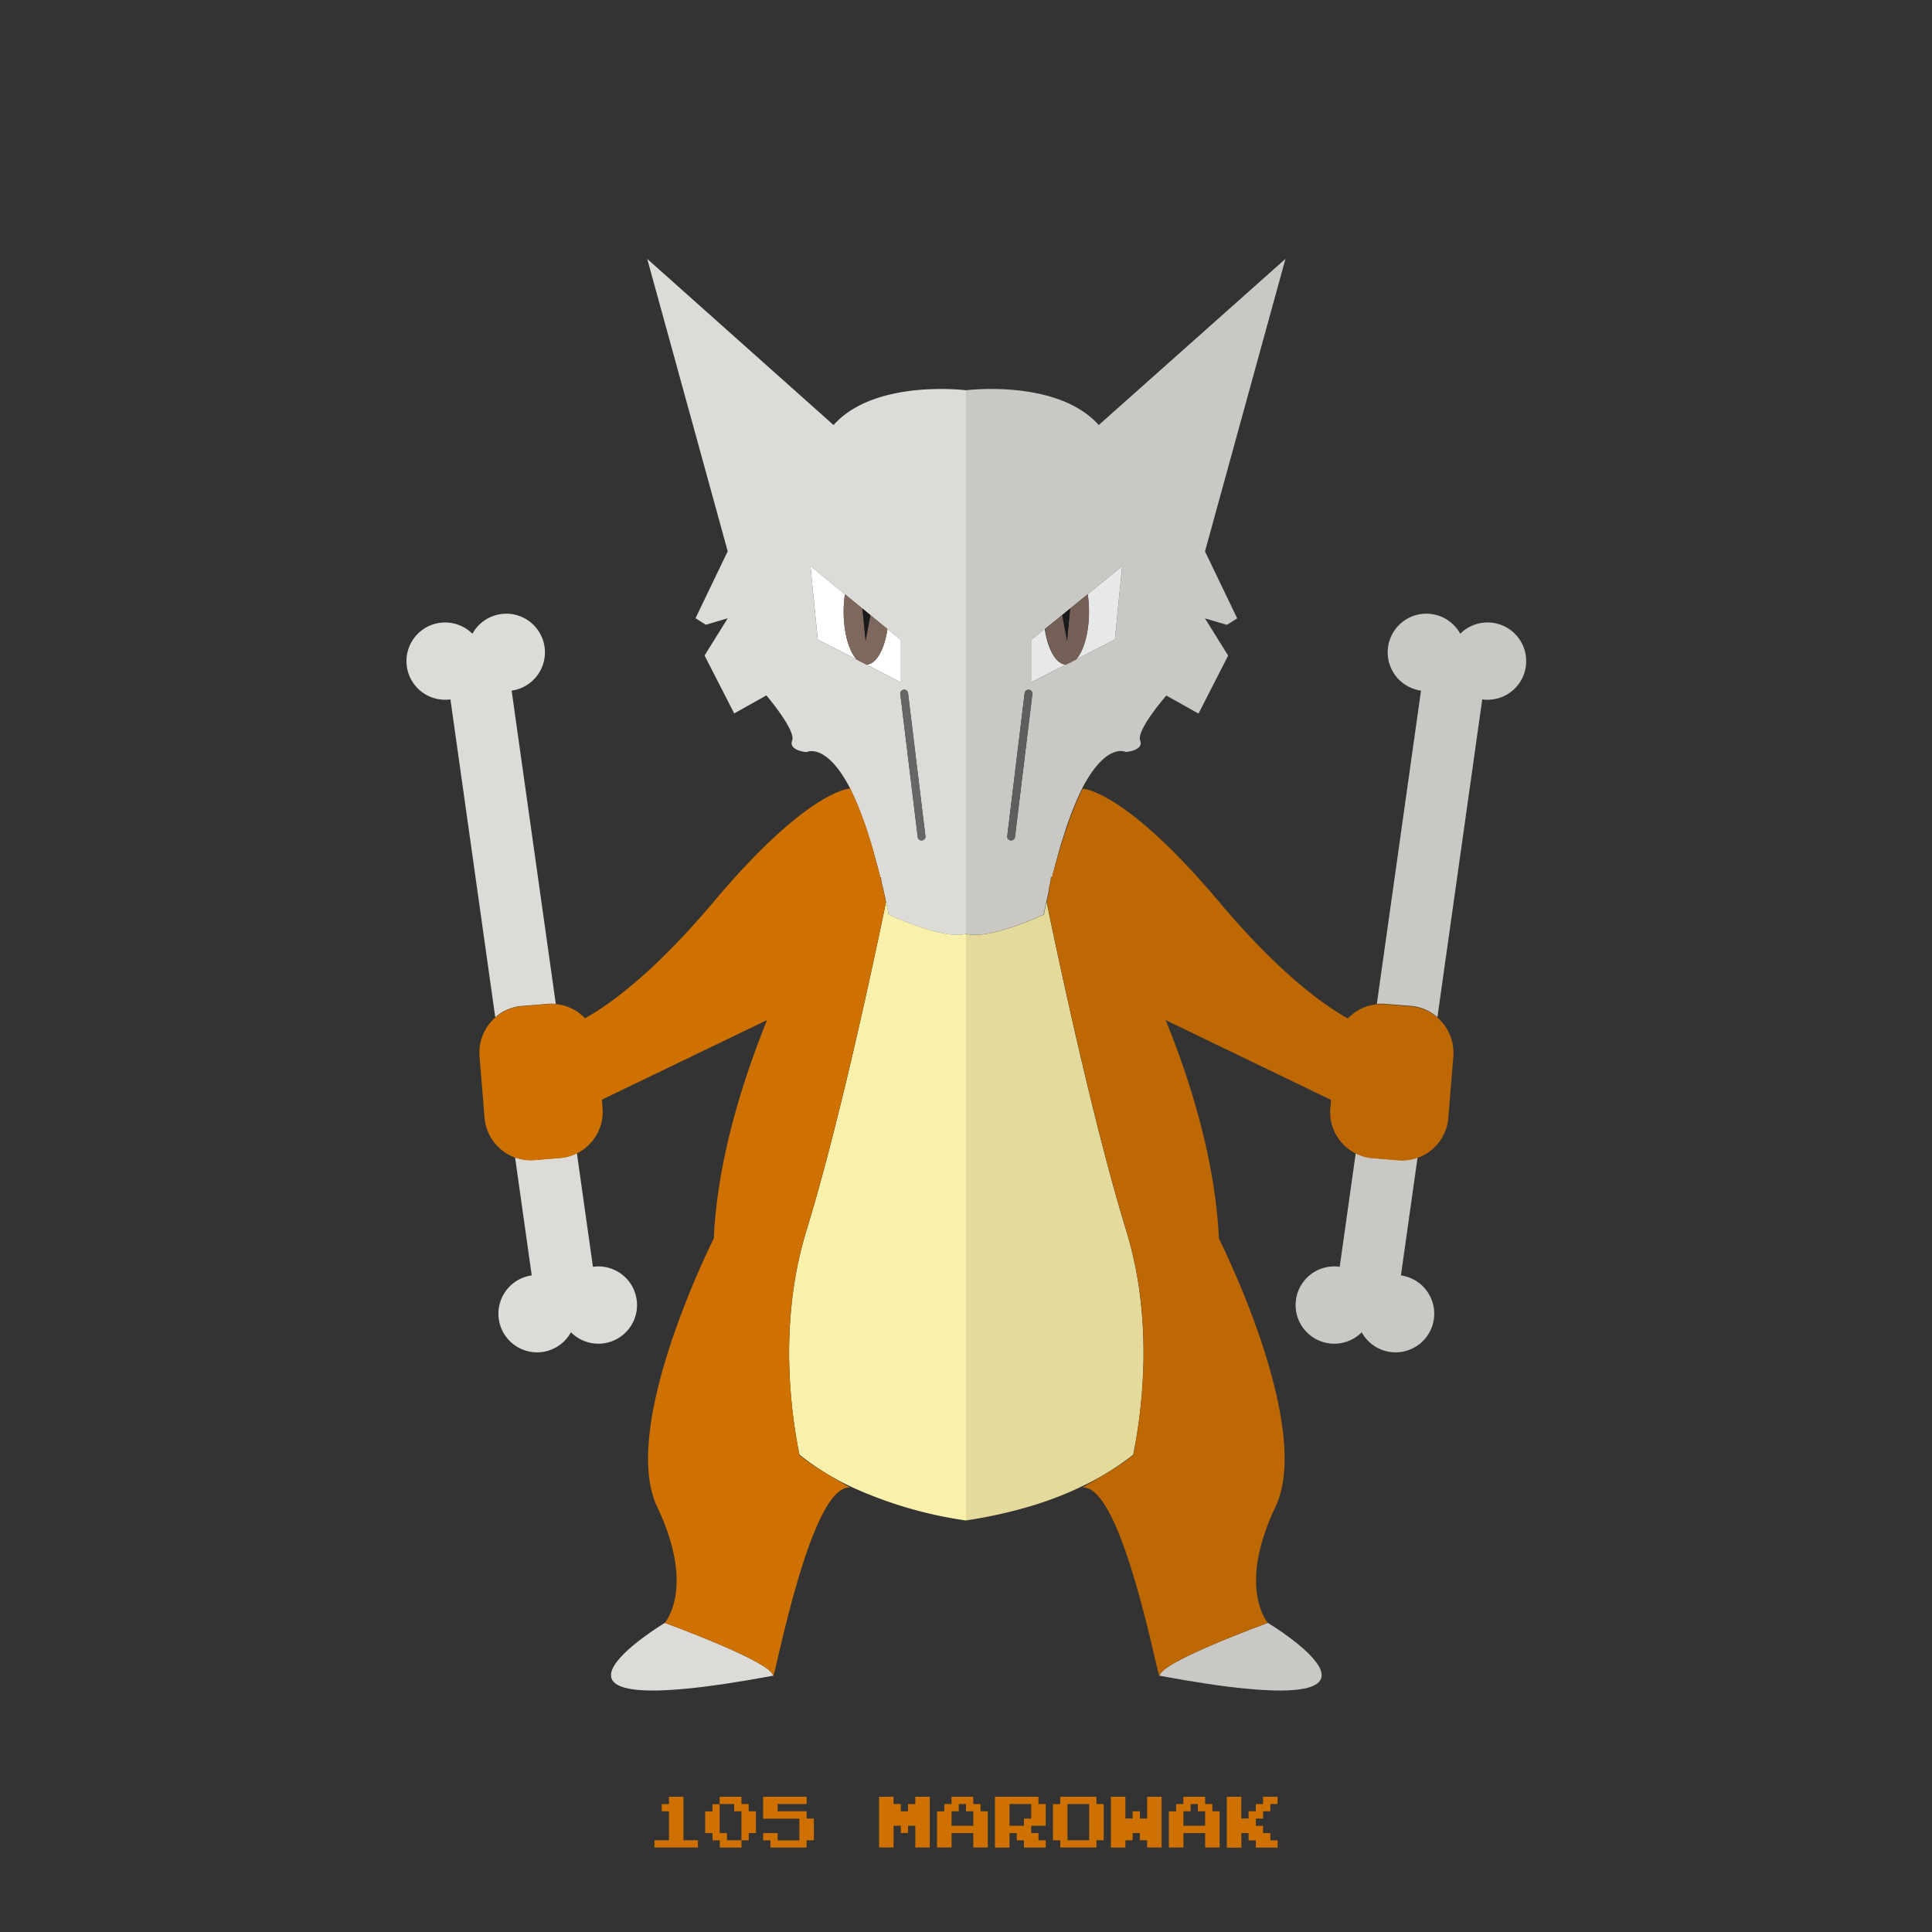 <?xml version="1.0" ?><svg id="pkflt" viewBox="0 0 500 500" xmlns="http://www.w3.org/2000/svg"><rect x="0" y="0" width="500" height="500" fill="#333333" stroke="none"/><defs><style>.cls-1{fill:none;}.cls-2{fill:#dddbd7;}.cls-3{fill:#666;}.cls-4{fill:#fff;}.cls-5{fill:#7e685d;}.cls-6,.cls-9{fill:#1a1a1a;}.cls-7{fill:#f9f0ab;}.cls-8{fill:#cf7100;}.cls-9{opacity:0.1;}</style></defs><title/><path class="cls-1" d="M224.69,215.86c-0.19-.59-0.38-1.19-0.56-1.75-0.27-.8-0.54-1.55-0.81-2.27,0.27,0.74.54,1.5,0.81,2.3C224.32,214.7,224.51,215.27,224.69,215.86Z"/><path class="cls-1" d="M204.49,358.93q-0.1-1.51-.17-3.07Q204.39,357.43,204.49,358.93Z"/><path class="cls-1" d="M204.72,361.88c-0.05-.6-0.1-1.23-0.15-1.85C204.62,360.65,204.67,361.27,204.72,361.88Z"/><path class="cls-1" d="M206.42,374.34l0-.14Z"/><path class="cls-1" d="M205.32,367.35c0-.38-0.09-0.78-0.14-1.17C205.23,366.56,205.27,367,205.32,367.35Z"/><path class="cls-1" d="M229.31,233.4c0.23,1.06.46,2.14,0.69,3.26,0,0,10.72,5.1,17.42,5.26-6.7-.16-17.41-5.26-17.41-5.26-0.23-1.12-.45-2.2-0.68-3.26s-0.46-2.16-.7-3.2c0-.05,0-0.11,0-0.16s0,0.11,0,.16C228.83,231.24,229.07,232.3,229.31,233.4Z"/><path class="cls-1" d="M228,227.12a13.76,13.76,0,0,0,.62,2.92A13.8,13.8,0,0,1,228,227.12Z"/><path class="cls-1" d="M206,372.18l-0.07-.41Z"/><path class="cls-1" d="M205,364.69c-0.05-.49-0.1-1-0.15-1.51C204.9,363.68,204.95,364.2,205,364.69Z"/><path class="cls-1" d="M205.67,369.85c0-.26-0.07-0.53-0.11-0.8C205.6,369.31,205.63,369.59,205.67,369.85Z"/><path class="cls-2" d="M138.3,300.2a11.87,11.87,0,0,1-5-.68l4.31,30.56a10,10,0,1,0,10.15,14.71,10,10,0,1,0,5.69-16.94l-4.15-29.41a11.87,11.87,0,0,1-4.34,1.22Z"/><path class="cls-2" d="M141.7,259.8a11.89,11.89,0,0,1,2.14,0l-11.43-81.07a10,10,0,1,0-10.15-14.71A10,10,0,1,0,116.57,181l11.6,82.27a11.9,11.9,0,0,1,6.88-2.93Z"/><path class="cls-1" d="M229.31,233.4c-0.24-1.1-.48-2.16-0.72-3.2Q228.95,231.76,229.31,233.4Z"/><path class="cls-2" d="M215.72,110L167.5,67l20.83,75.67L180,160l2.67,1.68,5.67-1.68-6,9.64,7.67,15,8.33-4.67s7.67,9,6.67,11.67,3.75,3,3.75,3,5-2.63,11.24,9.37l0.3,0.66a72.78,72.78,0,0,1,3,7.18c0.27,0.72.54,1.46,0.81,2.27,0.19,0.55.38,1.16,0.56,1.75l0.19,0.6,0.38,1.21,0.23,0.74q0.25,0.82.49,1.68l0.33,1.17,0.2,0.72c0.12,0.45.25,0.9,0.37,1.36l0.11,0.4c0.28,1.07.56,2.14,0.84,3.28a0.1,0.1,0,0,0,0,0H228v0.12h0a13.8,13.8,0,0,0,.62,2.92c0,0.05,0,.11,0,0.16,0.24,1,.46,2.1.7,3.2s0.45,2.14.68,3.26c0,0,10.71,5.1,17.41,5.26a10,10,0,0,0,2-.13l0.59-.13V101S226.44,98,215.72,110ZM233,176.5L224.24,172l-2.55-1.31-10.07-5.18-1.87-19,8.92,7.29,4.54,3.71,2.05,1.68,4.41,3.6L233,165.5v11Zm5.62,41H238.5a1,1,0,0,1-1-.88l-4.5-37a1,1,0,0,1,2-.24l4.5,37A1,1,0,0,1,238.62,217.49Z"/><path class="cls-3" d="M233.88,178.51a1,1,0,0,0-.87,1.11l4.5,37a1,1,0,0,0,1,.88h0.12a1,1,0,0,0,.87-1.11l-4.5-37A1,1,0,0,0,233.88,178.51Z"/><path class="cls-4" d="M218.67,153.79l-8.92-7.29,1.88,19,10.07,5.18c-2-2.19-3.35-6.91-3.35-12.39A30.85,30.85,0,0,1,218.67,153.79Z"/><path class="cls-4" d="M224.24,172L233,176.5v-11l-3.33-2.72C228.89,168.1,226.76,171.93,224.24,172Z"/><path class="cls-5" d="M229.67,162.78l-4.41-3.6L224,165.85l-0.8-8.35-4.54-3.71a30.85,30.85,0,0,0-.33,4.49c0,5.48,1.37,10.2,3.35,12.39l2.55,1.31C226.76,171.93,228.89,168.1,229.67,162.78Z"/><polygon class="cls-6" points="225.27 159.18 223.21 157.5 224.01 165.85 225.27 159.18"/><path class="cls-1" d="M205.37,333.53a100.71,100.71,0,0,1,3.38-15.2c8.73-28.38,18-72.45,20.56-84.93-2.56,12.48-11.83,56.54-20.56,84.92A100.54,100.54,0,0,0,205.37,333.53Z"/><path class="cls-7" d="M247.42,241.93c-6.7-.16-17.42-5.26-17.42-5.26-0.23-1.12-.46-2.2-0.69-3.26-2.56,12.48-11.83,56.55-20.56,84.93a100.71,100.71,0,0,0-3.38,15.2,119.79,119.79,0,0,0-1,22.35,134.3,134.3,0,0,0,2.5,20.46l0.1,0.08a0.83,0.83,0,0,1,0,.11A68.94,68.94,0,0,0,220,384.65a107.75,107.75,0,0,0,30,8.85V241.67l-0.59.13A10,10,0,0,1,247.42,241.93Z"/><path class="cls-7" d="M249.41,241.8a10,10,0,0,1-2,.13A10,10,0,0,0,249.41,241.8Z"/><path class="cls-2" d="M172.05,420s-45.5,27.35,28,13.68C200,430.18,172.05,420,172.05,420Z"/><path class="cls-8" d="M227.93,227.12H228a13.76,13.76,0,0,0,.62,2.92c0,0.05,0,.11,0,0.16s0-.11,0-0.16a13.83,13.83,0,0,1-.64-2.92h0l0,0Z"/><path class="cls-8" d="M206.91,376.53l-0.08-.06v-0.05c-0.13-.66-0.27-1.35-0.4-2.08l0-.14c-0.12-.65-0.24-1.32-0.36-2l-0.07-.41c-0.1-.63-0.21-1.26-0.3-1.92,0-.26-0.07-0.53-0.11-0.8-0.08-.56-0.16-1.12-0.24-1.71,0-.38-0.09-0.78-0.14-1.17s-0.12-1-.18-1.49-0.1-1-.15-1.51-0.09-.86-0.13-1.3c-0.05-.6-0.1-1.23-0.15-1.85,0-.37-0.06-0.72-0.09-1.09q-0.1-1.51-.17-3.07a120,120,0,0,1,1-22.33,100.54,100.54,0,0,1,3.38-15.21c8.73-28.38,18-72.44,20.56-84.92q-0.36-1.65-.72-3.2c0-.05,0-0.11,0-0.16a13.76,13.76,0,0,1-.62-2.92h0s-0.08,0-.08,0c-0.28-1.14-.6-2.24-0.88-3.31,0-.14-0.09-0.28-0.13-0.41-0.12-.46-0.26-0.92-0.38-1.37l-0.2-.72L226,220.1c-0.17-.57-0.33-1.13-0.5-1.68l-0.23-.74-0.38-1.21-0.19-.6c-0.19-.59-0.38-1.16-0.56-1.71-0.27-.8-0.54-1.56-0.81-2.3-1-2.75-2-5-3-7.18l-0.3-.6c-0.12,0-10.88.24-35.37,29.34-15.56,18.49-27,26.62-33.26,30.11a12,12,0,0,0-7.52-3.68,11.89,11.89,0,0,0-2.14,0l-6.64.54a12.07,12.07,0,0,0-11,12.94l1.3,15.95a12,12,0,0,0,7.91,10.3,11.87,11.87,0,0,0,5,.68l6.64-.54a11.87,11.87,0,0,0,4.34-1.22,12,12,0,0,0,6.65-11.72l-0.18-2.19L198.5,264h0c-6.93,17.23-12.81,37.06-13.75,56,0,0.15,0,.31,0,0.46-2.47,5-24.1,49.72-14.66,69.54,10,21,1.95,30,1.95,30s28,10.18,28,13.68S209.51,384,220,385c-5-3-9.31-5.32-13.11-8.35A0.88,0.88,0,0,1,206.91,376.53Z"/><path class="cls-8" d="M227.84,227.09c-0.28-1.14-.56-2.24-0.84-3.31C227.28,224.84,227.56,225.94,227.84,227.09Z"/><path class="cls-8" d="M225.26,217.67l0.23,0.74c0.16,0.55.33,1.11,0.49,1.68l0.33,1.18,0.2,0.72,0.37,1.37,0.11,0.41c0.28,1.07.56,2.17,0.84,3.31v0h0l0.07,0,0.07,0V227h-0.15a0.1,0.1,0,0,1,0,0c-0.28-1.14-.56-2.21-0.84-3.28l-0.11-.4c-0.12-.46-0.25-0.91-0.37-1.36l-0.2-.72L226,220.1q-0.25-.86-0.49-1.68l-0.23-.74-0.38-1.21-0.19-.6,0.19,0.6Z"/><path class="cls-8" d="M220.29,204.66c1,2.2,2,4.43,3,7.18A72.78,72.78,0,0,0,220.29,204.66Z"/><path class="cls-8" d="M206.83,376.34l0,0.1,0,0v0.05l0.08,0.06a0.83,0.83,0,0,0,0-.11Z"/><path class="cls-8" d="M204.32,355.86v0a119.79,119.79,0,0,1,1-22.35A120,120,0,0,0,204.32,355.86Z"/><path class="cls-8" d="M204.49,358.93c0,0.37.06,0.73,0.09,1.09,0,0.62.09,1.25,0.15,1.85,0,0.44.09,0.87,0.13,1.3s0.1,1,.15,1.51,0.12,1,.18,1.49,0.09,0.79.14,1.17c0.08,0.59.16,1.14,0.24,1.71,0,0.26.07,0.54,0.11,0.8,0.1,0.66.2,1.3,0.3,1.92l0.07,0.41c0.12,0.7.24,1.37,0.36,2l0,0.14q0.19,1,.38,2l0,0a134.3,134.3,0,0,1-2.5-20.46v0Q204.39,357.43,204.49,358.93Z"/><path class="cls-8" d="M205.18,366.18c-0.06-.49-0.12-1-0.18-1.49C205.06,365.2,205.12,365.68,205.18,366.18Z"/><path class="cls-8" d="M204.57,360c0-.37-0.06-0.72-0.09-1.09C204.51,359.3,204.55,359.66,204.57,360Z"/><path class="cls-8" d="M204.85,363.18c0-.44-0.09-0.86-0.13-1.3C204.76,362.32,204.81,362.74,204.85,363.18Z"/><path class="cls-8" d="M206.42,374.34c0.13,0.73.27,1.42,0.4,2.08l0,0,0-.1,0,0Q206.61,375.38,206.42,374.34Z"/><path class="cls-8" d="M206,371.77c-0.1-.63-0.21-1.26-0.3-1.92C205.77,370.51,205.87,371.14,206,371.77Z"/><path class="cls-8" d="M205.56,369.05c-0.08-.56-0.16-1.12-0.24-1.71C205.4,367.93,205.48,368.49,205.56,369.05Z"/><path class="cls-8" d="M206.4,374.2c-0.12-.65-0.24-1.32-0.36-2C206.16,372.88,206.28,373.55,206.4,374.2Z"/><path class="cls-1" d="M275.47,215.86c0.19-.59.38-1.19,0.56-1.75,0.27-.8.54-1.55,0.81-2.27-0.27.74-.54,1.5-0.81,2.3C275.85,214.7,275.66,215.27,275.47,215.86Z"/><path class="cls-1" d="M295.68,358.93q0.1-1.51.17-3.07Q295.78,357.43,295.68,358.93Z"/><path class="cls-1" d="M295.45,361.88c0.05-.6.1-1.23,0.15-1.85C295.55,360.65,295.5,361.27,295.45,361.88Z"/><path class="cls-1" d="M293.75,374.34l0-.14Z"/><path class="cls-1" d="M294.85,367.35c0-.38.09-0.78,0.14-1.17C294.94,366.56,294.9,367,294.85,367.35Z"/><path class="cls-1" d="M270.86,233.4c-0.23,1.06-.46,2.14-0.69,3.26,0,0-10.72,5.1-17.42,5.26,6.7-.16,17.41-5.26,17.41-5.26,0.23-1.12.45-2.2,0.68-3.26s0.46-2.16.7-3.2c0-.05,0-0.11,0-0.16s0,0.11,0,.16C271.34,231.24,271.1,232.3,270.86,233.4Z"/><path class="cls-1" d="M272.17,227.12a13.76,13.76,0,0,1-.62,2.92A13.8,13.8,0,0,0,272.17,227.12Z"/><path class="cls-1" d="M294.13,372.18l0.07-.41Z"/><path class="cls-1" d="M295.17,364.69c0.05-.49.1-1,0.15-1.51C295.27,363.68,295.22,364.2,295.17,364.69Z"/><path class="cls-1" d="M294.5,369.85c0-.26.07-0.53,0.11-0.8C294.57,369.31,294.54,369.59,294.5,369.85Z"/><path class="cls-2" d="M361.87,300.2a11.87,11.87,0,0,0,5-.68l-4.31,30.56a10,10,0,1,1-10.15,14.71,10,10,0,1,1-5.69-16.94l4.15-29.41a11.87,11.87,0,0,0,4.34,1.22Z"/><path class="cls-2" d="M358.47,259.8a11.89,11.89,0,0,0-2.14,0l11.43-81.07a10,10,0,1,1,10.15-14.71A10,10,0,1,1,383.6,181L372,263.26a11.9,11.9,0,0,0-6.88-2.93Z"/><path class="cls-1" d="M270.86,233.4c0.24-1.1.48-2.16,0.72-3.2Q271.22,231.76,270.86,233.4Z"/><path class="cls-2" d="M250,101V241.67a2.71,2.71,0,0,0,.67.13,10.49,10.49,0,0,0,2,.13c6.7-.16,17.43-5.26,17.43-5.26,0.23-1.12.46-2.2,0.69-3.26s0.47-2.16.71-3.2c0-.05-0.09-0.11-0.08-0.16a13.49,13.49,0,0,0,.54-2.92h0V227h0.32a0.1,0.1,0,0,0,0,0c0.28-1.14.56-2.21,0.84-3.28l0.11-.4c0.12-.46.25-0.91,0.37-1.36l0.2-.72,0.33-1.17q0.25-.86.49-1.68l0.23-.74,0.38-1.21,0.19-.6c0.19-.59.38-1.19,0.56-1.75,0.27-.8.54-1.55,0.81-2.27a72.78,72.78,0,0,1,3-7.18l0.3-.66c6.27-12,11.24-9.37,11.24-9.37s4.75-.3,3.75-3S301.84,180,301.84,180l8.33,4.67,7.67-15-6-9.64,5.67,1.68,2.67-1.68-8.33-17.33L332.67,67l-48.31,43C273.64,98,250,101,250,101Zm17,64.5,3.41-2.72,4.45-3.6,2.07-1.68,4.55-3.71,8.93-7.29-1.87,19-10.07,5.18L275.84,172,267,176.5v-11Zm-6.32,50.88,4.5-37a1,1,0,0,1,2,.24l-4.5,37a1,1,0,0,1-1,.88h-0.12A1,1,0,0,1,260.68,216.38Z"/><path class="cls-3" d="M266.29,178.51a1,1,0,0,1,.87,1.11l-4.5,37a1,1,0,0,1-1,.88h-0.12a1,1,0,0,1-.87-1.11l4.5-37A1,1,0,0,1,266.29,178.51Z"/><path class="cls-4" d="M281.49,153.79l8.92-7.29-1.87,19-10.07,5.18c2-2.19,3.35-6.91,3.35-12.39A30.85,30.85,0,0,0,281.49,153.79Z"/><path class="cls-4" d="M275.84,172L267,176.5v-11l3.37-2.72C271.15,168.1,273.33,171.93,275.84,172Z"/><path class="cls-5" d="M270.5,162.78l4.41-3.6,1.26,6.67,0.8-8.35,4.54-3.71a30.85,30.85,0,0,1,.33,4.49c0,5.48-1.37,10.2-3.35,12.39L275.93,172C273.41,171.93,271.28,168.1,270.5,162.78Z"/><polygon class="cls-6" points="274.9 159.18 276.95 157.5 276.16 165.85 274.9 159.18"/><path class="cls-1" d="M294.8,333.53a100.71,100.71,0,0,0-3.38-15.2c-8.73-28.38-18-72.45-20.56-84.93,2.56,12.48,11.83,56.54,20.56,84.92A100.54,100.54,0,0,1,294.8,333.53Z"/><path class="cls-7" d="M252.75,241.93c6.7-.16,17.42-5.26,17.42-5.26,0.23-1.12.46-2.2,0.69-3.26,2.56,12.48,11.83,56.55,20.56,84.93a100.71,100.71,0,0,1,3.38,15.2,119.79,119.79,0,0,1,1,22.35,134.3,134.3,0,0,1-2.5,20.46l-0.1.08a0.83,0.83,0,0,0,0,.11,69.7,69.7,0,0,1-13.17,8.11c-8.22,4-18.09,7-30.09,8.85V241.67a2.71,2.71,0,0,0,.67.13A10.93,10.93,0,0,0,252.75,241.93Z"/><path class="cls-7" d="M250.75,241.8a10,10,0,0,0,2,.13A10,10,0,0,1,250.75,241.8Z"/><path class="cls-2" d="M328.12,420s45.5,27.35-28,13.68C300.14,430.18,328.12,420,328.12,420Z"/><path class="cls-8" d="M272.16,227.12H272a13.44,13.44,0,0,1-.54,2.92c0,0.05.05,0.11,0,.16s-0.09-.11-0.08-0.16a13.59,13.59,0,0,0,.58-2.92h0l0.08,0Z"/><path class="cls-8" d="M293.26,376.53l0.08-.06v-0.05c0.13-.66.27-1.35,0.4-2.08l0-.14c0.12-.65.24-1.32,0.36-2l0.07-.41c0.1-.63.21-1.26,0.3-1.92,0-.26.07-0.53,0.11-0.8,0.08-.56.16-1.12,0.24-1.71,0-.38.09-0.78,0.14-1.17s0.12-1,.18-1.49,0.1-1,.15-1.51,0.09-.86.13-1.3c0.05-.6.1-1.23,0.15-1.85,0-.37.06-0.72,0.09-1.09q0.1-1.51.17-3.07a120,120,0,0,0-1-22.33,100.54,100.54,0,0,0-3.38-15.21c-8.73-28.38-18-72.44-20.56-84.92q0.36-1.65.72-3.2c0-.05-0.13-0.11-0.12-0.16a13.44,13.44,0,0,0,.54-2.92h0s0.16,0,.17,0c0.28-1.14.64-2.24,0.92-3.31,0-.14.11-0.28,0.15-0.41,0.12-.46.27-0.92,0.39-1.37,0.07-.24.14-0.48,0.21-0.72l0.34-1.18c0.17-.57.33-1.13,0.5-1.68l0.23-.74,0.38-1.21,0.19-.6c0.19-.59.38-1.16,0.57-1.71,0.27-.8.54-1.56,0.81-2.3,1-2.75,2-5,3-7.18l0.3-.6c0.12,0,10.88.24,35.37,29.34,15.56,18.49,27,26.62,33.26,30.11a12,12,0,0,1,7.52-3.68,11.89,11.89,0,0,1,2.14,0l6.64,0.54a12.07,12.07,0,0,1,11,12.94l-1.3,15.95a12,12,0,0,1-7.91,10.3,11.87,11.87,0,0,1-5,.68l-6.64-.54a11.87,11.87,0,0,1-4.34-1.22,12,12,0,0,1-6.65-11.72l0.18-2.19L301.67,264h0c6.93,17,12.81,37.06,13.75,56,0,0.15,0,.31,0,0.46,2.47,5,24.1,49.72,14.66,69.54-10,21-1.95,30-1.95,30s-28,10.18-28,13.68-9.48-49.65-20-48.68c5-3,9.31-5.32,13.11-8.35A0.88,0.88,0,0,0,293.26,376.53Z"/><path class="cls-8" d="M272.33,227.09c0.28-1.14.56-2.24,0.84-3.31C272.89,224.84,272.61,225.94,272.33,227.09Z"/><path class="cls-8" d="M274.91,217.67l-0.23.74c-0.16.55-.33,1.11-0.49,1.68l-0.33,1.18-0.2.72-0.37,1.37-0.11.41c-0.28,1.07-.56,2.17-0.84,3.31v0h0l-0.16,0-0.16,0V227h0.32a0.1,0.1,0,0,0,0,0c0.28-1.14.56-2.21,0.84-3.28l0.11-.4c0.12-.46.25-0.91,0.37-1.36l0.2-.72,0.33-1.17q0.25-.86.49-1.68l0.23-.74,0.38-1.21,0.19-.6-0.19.6Z"/><path class="cls-8" d="M279.88,204.66c-1,2.2-2,4.43-3,7.18A72.78,72.78,0,0,1,279.88,204.66Z"/><path class="cls-8" d="M293.34,376.34l0,0.1,0,0v0.05l-0.08.06a0.83,0.83,0,0,1,0-.11Z"/><path class="cls-8" d="M295.85,355.86v0a119.79,119.79,0,0,0-1-22.35A120,120,0,0,1,295.85,355.86Z"/><path class="cls-8" d="M295.68,358.93c0,0.37-.06.73-0.09,1.09,0,0.62-.09,1.25-0.15,1.85,0,0.44-.09.87-0.13,1.3s-0.1,1-.15,1.51-0.12,1-.18,1.49-0.09.79-.14,1.17c-0.08.59-.16,1.14-0.24,1.71,0,0.26-.07.54-0.11,0.8-0.1.66-.2,1.3-0.3,1.92l-0.07.41c-0.12.7-.24,1.37-0.36,2l0,0.14q-0.19,1-.38,2l0,0a134.3,134.3,0,0,0,2.5-20.46v0Q295.78,357.43,295.68,358.93Z"/><path class="cls-8" d="M295,366.18c0.06-.49.12-1,0.18-1.49C295.11,365.2,295.05,365.68,295,366.18Z"/><path class="cls-8" d="M295.59,360c0-.37.06-0.72,0.09-1.09C295.65,359.3,295.62,359.66,295.59,360Z"/><path class="cls-8" d="M295.32,363.18c0-.44.09-0.86,0.13-1.3C295.41,362.32,295.36,362.74,295.32,363.18Z"/><path class="cls-8" d="M293.75,374.34c-0.13.73-.27,1.42-0.4,2.08l0,0,0-.1,0,0Q293.56,375.38,293.75,374.34Z"/><path class="cls-8" d="M294.19,371.77c0.1-.63.21-1.26,0.3-1.92C294.4,370.51,294.3,371.14,294.19,371.77Z"/><path class="cls-8" d="M294.61,369.05c0.08-.56.16-1.12,0.24-1.71C294.77,367.93,294.69,368.49,294.61,369.05Z"/><path class="cls-8" d="M293.77,374.2c0.12-.65.24-1.32,0.36-2C294,372.88,293.89,373.55,293.77,374.2Z"/><path class="cls-9" d="M386.4,161.19a10,10,0,0,0-8.48,2.86,10,10,0,1,0-10.15,14.71l-11.43,81.07a12,12,0,0,0-7.52,3.68c-6.3-3.49-17.7-11.62-33.26-30.11-24.49-29.1-35.25-29.34-35.37-29.34l-0.3.6,0.3-.66c6.27-12,11.24-9.37,11.24-9.37s4.75-.3,3.75-3S301.84,180,301.84,180l8.33,4.67,7.67-15-6-9.64,5.67,1.68,2.67-1.68-8.33-17.33L332.67,67l-48.31,43C273.64,98,250,101,250,101V393.5c12-1.87,21.86-4.9,30.09-8.85a69.7,69.7,0,0,0,13.17-8.11,0.85,0.85,0,0,1,0,.12c-3.8,3-8.12,5.35-13.11,8.35,10.5-1,20,52.17,20,48.68,73.47,13.68,28-13.68,28-13.68s-8.05-9,1.95-30c9.44-19.81-12.19-64.55-14.66-69.54,0-.15,0-0.31,0-0.46-0.95-18.94-6.82-39-13.75-56h0l42.75,20.54-0.18,2.19a12,12,0,0,0,6.65,11.72l-4.15,29.41a10,10,0,1,0,5.69,16.94,10,10,0,1,0,10.15-14.71l4.31-30.56a12,12,0,0,0,7.91-10.3l1.3-15.95a12,12,0,0,0-4.1-10L383.6,181A10,10,0,0,0,386.4,161.19ZM271.46,230.05h0a0,0,0,0,0,0,0h0Zm3.4-70.87,2.07-1.68,4.34-3.71L290,146.5h0l-8.71,7.29-4.44,3.71-2,1.68-4.38,3.6c0.78,5.27,2.89,9.07,5.38,9.2h0c-2.51-.07-4.68-3.88-5.47-9.18l0,0ZM252.72,242h0c6.7,0,17.42-5.3,17.42-5.3,0.23-1.12.46-2.22,0.69-3.28s0.47-2.17.71-3.21a0.2,0.2,0,0,0-.06-0.12l0.06,0.05a0.18,0.18,0,0,1,0,.06c-0.24,1-.46,2.1-0.7,3.2s-0.45,2.18-.68,3.3c0,0-10.71,5.3-17.41,5.3h0Z"/><path class="cls-8" d="M173.13,465.94V465h3.75v11.25h3.75v1.88H169.38v-1.87h3.75v-7.5h-1.87v-1.87h1.88v-0.94Z"/><path class="cls-8" d="M186.25,465.94V465h5.63v1.88h1.88v1.88h1.88v5.63h-1.87v1.88h-1.87v1.88h-5.62v-1.87h-1.87v-1.87H182.5v-5.62h1.88v-1.87h1.88v-0.94Zm3.75,1.88v-0.94h-3.75v7.5h1.88v1.88h3.75v-7.5H190v-0.94Z"/><path class="cls-8" d="M197.5,467.81V465h11.25v1.88h-7.5v1.88h7.5v1.88h1.88v5.63h-1.87v1.88h-9.37v-1.87H197.5v-1.87h3.75v1.88h5.63v-5.62H197.5v-2.81Z"/><path class="cls-8" d="M227.5,471.56V465h3.75v1.88h1.88v1.88H235v-1.87h1.88V465h3.75v13.13h-3.75V472.5H235v1.88h-1.87V472.5h-1.87v5.63H227.5v-6.56Z"/><path class="cls-8" d="M246.25,465.94V465h5.63v1.88h1.88v1.88h1.88v9.38h-3.75v-3.75h-5.62v3.75H242.5v-9.37h1.88v-1.87h1.88v-0.94Zm3.75,1.88v-0.94h-1.87v1.88h-1.87v3.75h5.63v-3.75H250v-0.94Z"/><path class="cls-8" d="M257.5,471.56V465h11.25v1.88h1.88v5.63h-3.75v1.88h1.88v1.88h1.88v1.88H265v-1.87h-1.87v-1.87h-1.87v3.75H257.5v-6.56Zm9.38-2.81v-1.87h-5.62v5.63H265v-1.87h1.88v-1.87Z"/><path class="cls-8" d="M274.38,465.94V465h9.38v1.88h1.88v9.38h-1.87v1.88h-9.37v-1.87H272.5v-9.37h1.88v-0.94Zm7.5,5.63v-4.69h-5.62v9.38h5.63v-4.69Z"/><path class="cls-8" d="M287.5,471.56V465h3.75v5.63h1.88v-1.87H295v1.88h1.88V465h3.75v13.13h-3.75v-1.87H295v-1.87h-1.87v1.88h-1.87v1.88H287.5v-6.56Z"/><path class="cls-8" d="M306.25,465.94V465h5.63v1.88h1.88v1.88h1.88v9.38h-3.75v-3.75h-5.62v3.75H302.5v-9.37h1.88v-1.87h1.88v-0.94Zm3.75,1.88v-0.94h-1.87v1.88h-1.87v3.75h5.63v-3.75H310v-0.94Z"/><path class="cls-8" d="M317.5,471.56V465h3.75v5.63h1.88v-1.87H325v-1.87h1.88V465h3.75v1.88h-1.87v1.88h-1.87v1.88H325v1.88h1.88v1.88h1.88v1.88h1.88v1.88H325v-1.87h-1.87v-1.87h-1.87v3.75H317.5v-6.56Z"/></svg>
